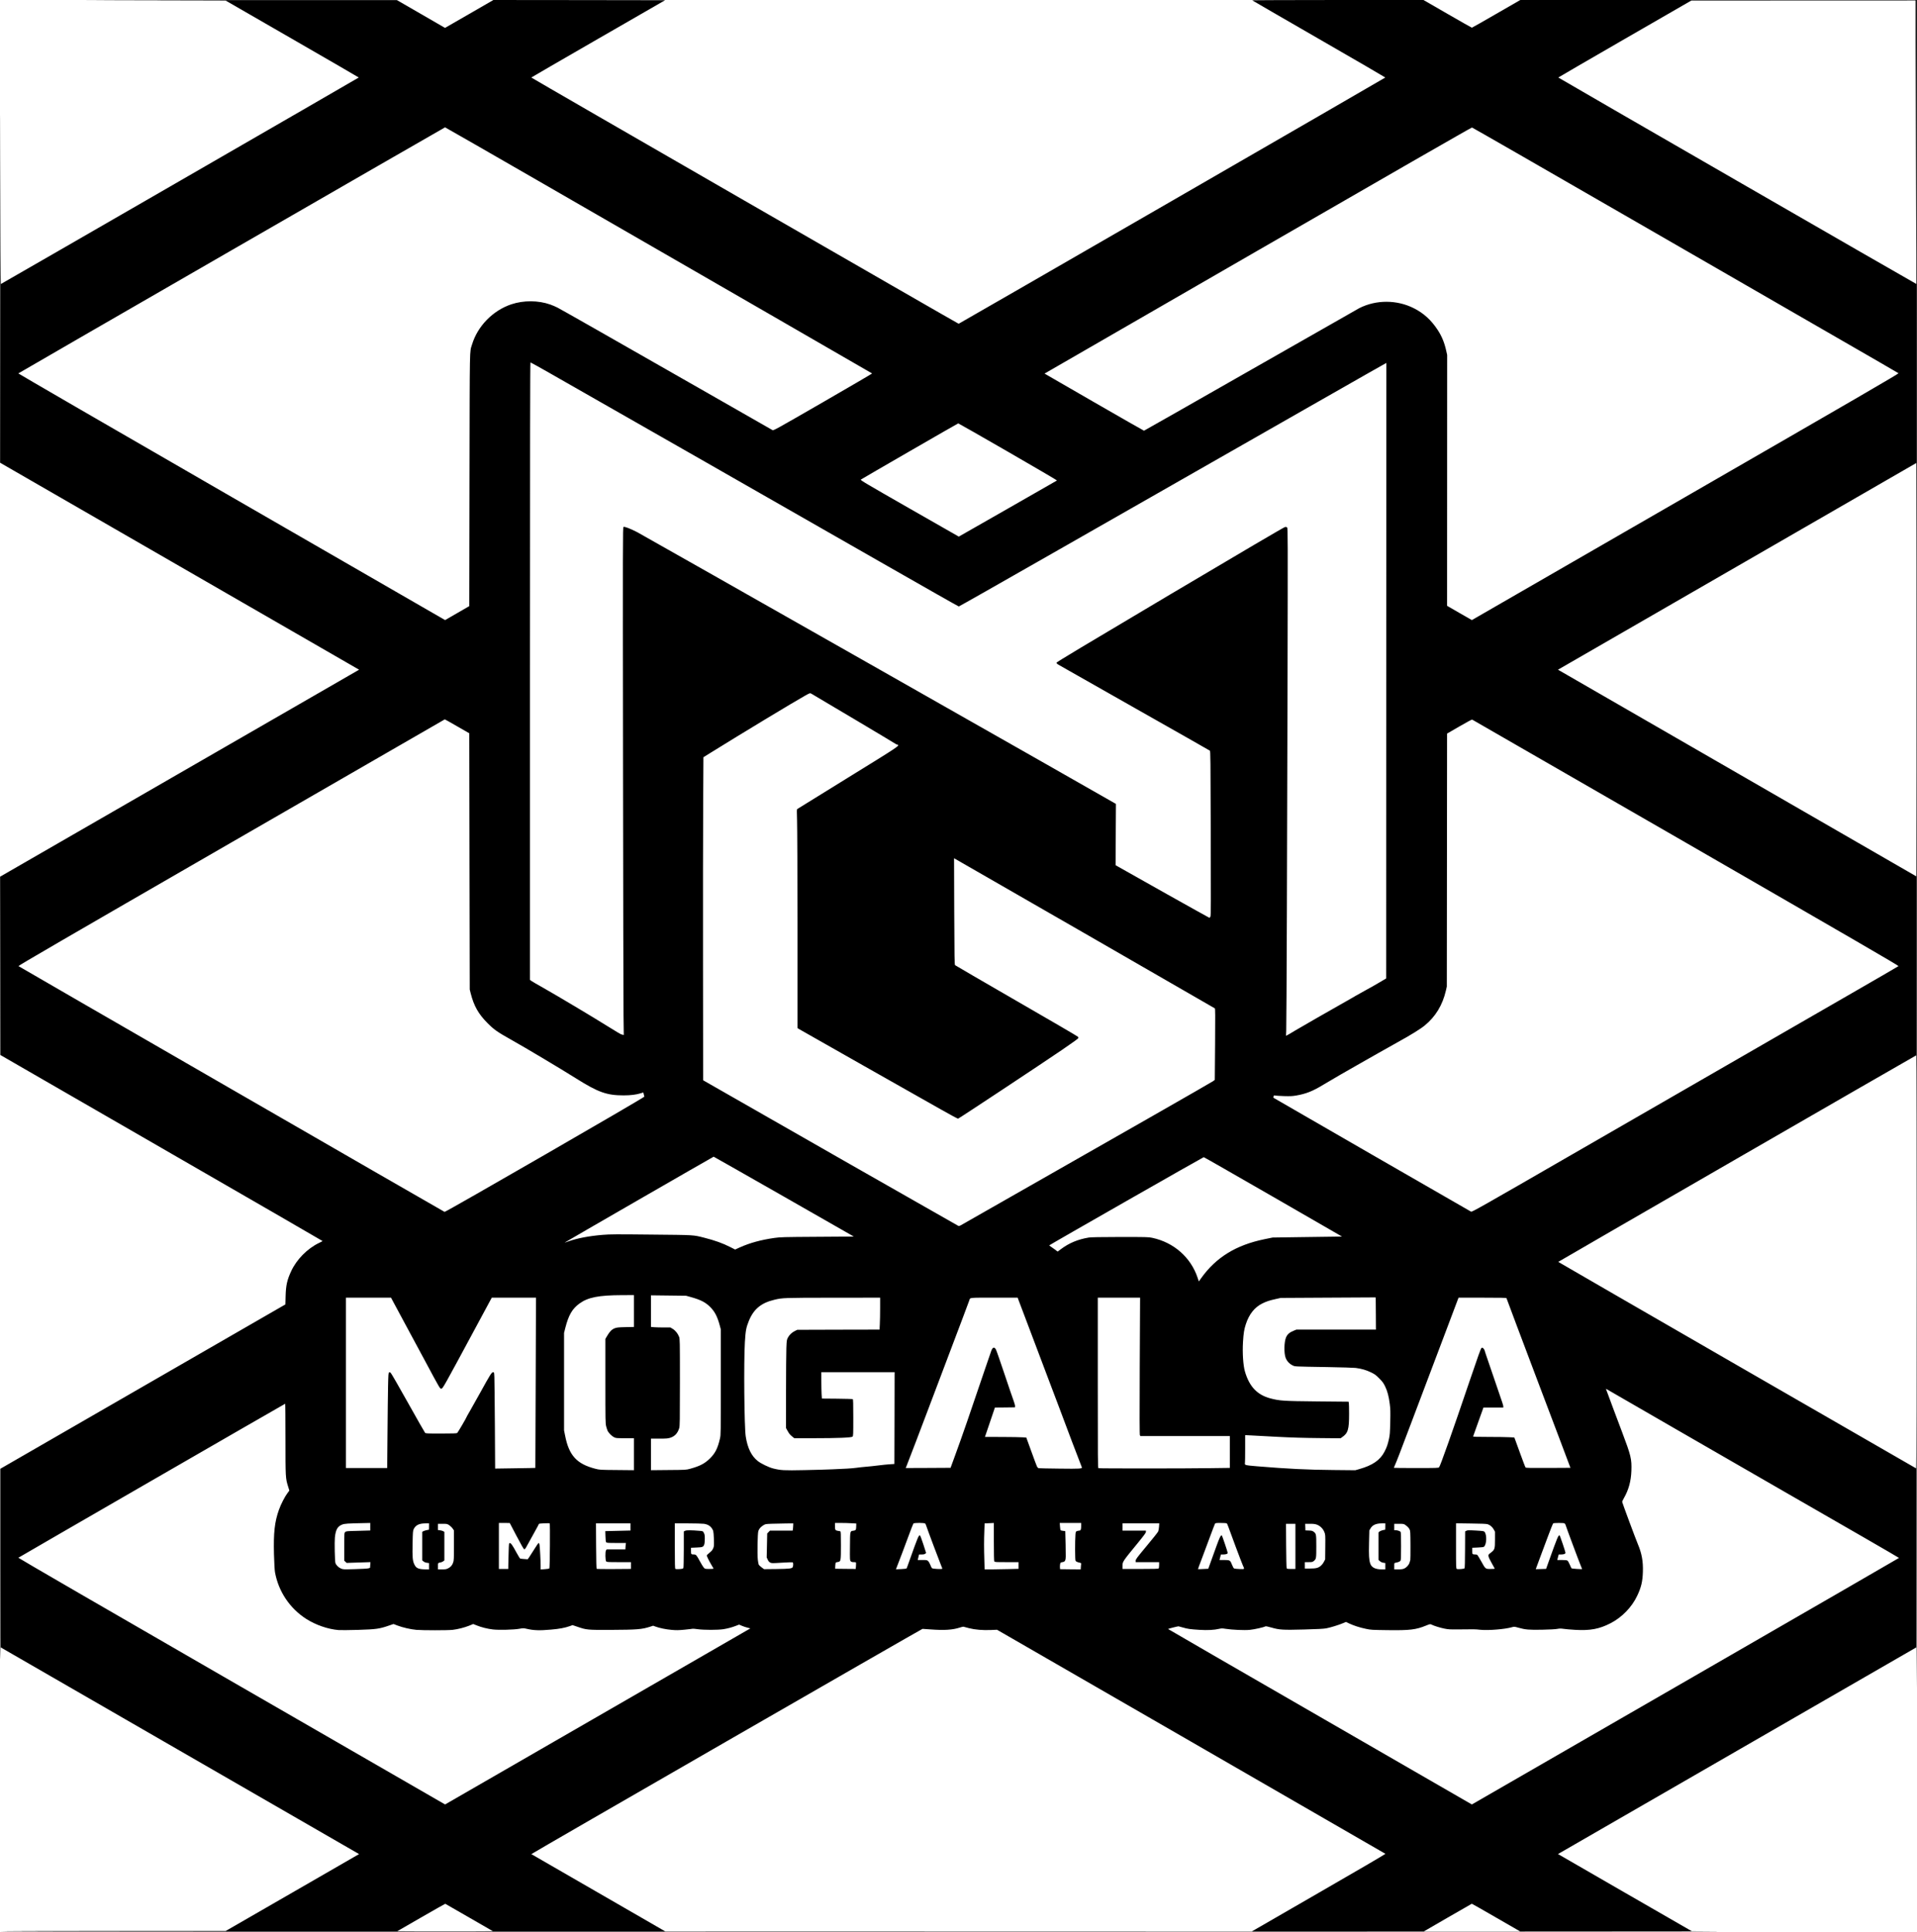 <?xml version="1.0" encoding="UTF-8" standalone="yes"?>
<svg version="1.0" xmlns="http://www.w3.org/2000/svg" width="1190.594mm" height="1200mm" viewBox="0 0 4500 4536" preserveAspectRatio="xMidYMid meet">
  <g transform="translate(0,4536) scale(0.1,-0.1)" fill="#000000" stroke="none">
    <path d="M3057 45350 l2241 -5 1561 -900 c859 -495 1561 -902 1561 -905 0 -5
-8380 -4841 -8401 -4848 -5 -2 -10 1180 -12 2980 -1 1854 -3 1060 -4 -2097
l-3 -5080 4214 -2430 4214 -2430 -52 -30 c-29 -16 -1926 -1110 -4214 -2430
l-4162 -2400 3 -2093 2 -2093 3782 -2182 c2081 -1200 3783 -2184 3783 -2187 0
-3 -36 -23 -79 -43 -278 -133 -532 -391 -659 -668 -94 -203 -122 -329 -129
-580 l-5 -197 -3347 -1930 -3346 -1930 0 -2353 c0 -1295 2 -2239 5 -2097 l5
256 4155 -2397 c2285 -1318 4178 -2410 4206 -2426 l51 -30 -1565 -903 -1565
-902 -2648 0 c-1759 0 -2649 -3 -2649 -10 0 -7 6848 -9 20528 -8 11290 1
20226 5 19857 8 l-670 5 -65 37 c-36 20 -743 427 -1571 905 l-1505 869 4205
2426 4206 2426 5 -916 c3 -505 6 8199 8 19341 l2 20257 -4656 0 -4655 0 -564
-325 c-309 -179 -567 -325 -573 -325 -5 0 -263 146 -573 325 l-563 325 -2015
0 c-1108 0 -2011 -4 -2005 -8 5 -5 710 -413 1567 -907 856 -493 1557 -901
1557 -905 0 -7 -9989 -5773 -10016 -5782 -10 -3 -10033 5773 -10033 5782 0 3
707 412 1570 910 l1571 905 -2015 3 -2016 2 -568 -328 -568 -327 -565 327
-565 326 -4250 -1 c-3397 -2 -3800 -3 -2008 -7z m41913 -972 c0 -535 5 -2032
10 -3327 5 -1295 8 -2356 6 -2358 -4 -5 -8405 4840 -8405 4847 0 3 703 411
1562 907 l1562 901 2633 1 2632 1 0 -972z m-32084 -3409 c1336 -771 3588
-2070 5004 -2886 1416 -817 2578 -1488 2582 -1492 3 -3 -516 -307 -1154 -675
-1143 -659 -1161 -669 -1187 -654 -14 9 -690 395 -1501 858 -2373 1356 -3465
1977 -3548 2019 -42 21 -116 53 -164 70 -284 100 -628 102 -918 5 -432 -145
-790 -512 -920 -942 -59 -196 -54 74 -60 -3176 l-5 -2968 -284 -164 -284 -164
-5013 2892 c-2758 1591 -5010 2896 -5006 2900 15 15 10007 5777 10018 5778 6
0 1104 -631 2440 -1401z m25239 -654 c1953 -1126 4198 -2421 4990 -2878 792
-456 1446 -835 1453 -841 10 -10 -1044 -622 -5002 -2904 l-5014 -2892 -291
167 -291 168 1 2945 1 2945 -22 99 c-41 189 -106 347 -204 494 -150 228 -325
387 -551 502 -401 204 -889 206 -1287 4 -27 -14 -1173 -667 -2546 -1451 -1374
-784 -2502 -1426 -2507 -1426 -6 0 -533 301 -1173 670 l-1162 671 5007 2890
c3005 1735 5016 2890 5028 2888 11 -2 1618 -924 3570 -2051z m-25211 -3722
c835 -475 5905 -3371 7749 -4427 1006 -575 1835 -1046 1844 -1046 8 0 951 535
2096 1189 5780 3300 7939 4532 7941 4529 0 -2 0 -3254 -2 -7228 l-2 -7225
-163 -96 c-89 -53 -227 -132 -307 -174 -80 -43 -190 -105 -245 -137 -55 -32
-107 -62 -115 -67 -8 -4 -94 -52 -190 -108 -96 -55 -359 -205 -585 -333 -225
-129 -468 -269 -539 -312 -71 -44 -146 -88 -168 -99 l-39 -20 5 123 c7 179 23
4376 31 8348 7 3258 7 3447 -10 3463 -13 13 -26 16 -53 11 -23 -4 -1022 -591
-2699 -1586 -2018 -1198 -2663 -1585 -2663 -1599 0 -11 16 -29 38 -42 20 -13
827 -471 1792 -1017 965 -546 1762 -999 1771 -1006 15 -13 16 -192 21 -1942 5
-1649 4 -1931 -8 -1954 -8 -16 -19 -28 -25 -28 -8 0 -1942 1084 -2148 1204
l-53 31 4 718 4 719 -20 13 c-98 62 -11099 6308 -11222 6371 -169 86 -290 132
-319 121 -16 -7 -17 -306 -11 -5505 3 -3023 9 -5706 12 -5961 l6 -463 -34 7
c-18 4 -44 14 -58 24 -14 10 -32 20 -41 23 -8 3 -119 71 -245 150 -331 208
-1206 730 -1504 898 -140 78 -270 154 -287 167 l-33 24 0 7250 c0 5364 3 7249
11 7249 6 0 215 -115 463 -257z m10747 -1840 c637 -368 1155 -671 1151 -675
-4 -4 -524 -302 -1156 -662 l-1149 -656 -1159 662 c-1033 591 -1156 664 -1141
677 27 20 2276 1319 2287 1320 5 1 531 -299 1167 -666z m21327 -7541 l-3
-2429 -3950 2279 c-2172 1253 -4065 2345 -4206 2426 l-255 147 4205 2426 4206
2427 3 -2423 c1 -1333 1 -3517 0 -4853z m-24948 1270 c531 -316 972 -580 980
-587 8 -7 27 -15 41 -19 74 -17 68 -21 -1157 -777 -645 -398 -1180 -729 -1188
-735 -13 -9 -14 -44 -6 -270 5 -142 10 -1297 10 -2566 l0 -2308 38 -24 c20
-13 692 -394 1492 -847 800 -452 1628 -921 1840 -1041 212 -121 392 -217 400
-215 26 7 1970 1294 2446 1619 277 190 371 258 378 275 3 7 -3 21 -12 31 -9
11 -658 390 -1442 842 -784 453 -1432 829 -1440 837 -13 12 -16 170 -20 1261
-3 686 -5 1248 -4 1250 1 2 5999 -3451 6122 -3525 10 -7 11 -166 6 -843 l-7
-836 -41 -31 c-38 -28 -2277 -1309 -4846 -2770 -575 -327 -1060 -604 -1079
-615 -19 -11 -42 -17 -50 -15 -12 3 -4828 2751 -5811 3316 l-185 106 -3 2690
c-2 1480 0 3186 4 3793 l6 1102 172 107 c699 435 1972 1204 2210 1336 118 66
119 66 150 50 17 -9 465 -274 996 -591z m-9310 -176 l285 -164 5 -3009 6
-3008 21 -85 c75 -299 184 -492 398 -705 156 -156 225 -204 565 -395 316 -177
1155 -677 1512 -902 520 -327 720 -398 1116 -398 164 0 295 16 404 50 l58 18
11 -42 c5 -22 12 -48 14 -56 5 -19 -4667 -2715 -4690 -2706 -26 9 -9989 5758
-10003 5771 -10 9 993 592 4995 2902 2754 1590 5010 2891 5013 2892 3 1 134
-73 290 -163z m28845 -2732 c3954 -2281 5003 -2890 4993 -2899 -7 -7 -562
-329 -1233 -715 -1223 -705 -2053 -1183 -6424 -3704 -2122 -1225 -2356 -1357
-2377 -1347 -22 10 -4635 2669 -4642 2676 -2 1 0 15 4 30 6 24 10 26 38 21 17
-4 111 -9 208 -13 141 -4 197 -2 278 12 234 39 397 103 645 255 147 90 620
363 890 515 110 61 292 165 405 230 113 65 315 179 450 253 295 162 534 309
633 391 255 207 421 481 499 819 l22 97 3 2970 3 2970 288 167 c158 91 293
165 300 162 6 -2 2264 -1303 5017 -2890z m5415 -9845 c0 -2881 -4 -4849 -9
-4847 -21 8 -8400 4843 -8401 4848 0 6 8391 4848 8403 4849 4 1 7 -2182 7
-4850z m-26589 1534 l1641 -938 -858 -6 c-811 -5 -867 -7 -1009 -27 -314 -45
-568 -115 -805 -220 l-114 -52 -106 54 c-184 94 -370 161 -625 225 -259 65
-206 62 -1235 72 -830 9 -969 8 -1140 -6 -320 -26 -609 -81 -812 -155 -45 -16
-82 -29 -84 -27 -3 3 3489 2017 3498 2017 4 0 746 -422 1649 -937z m11485 -5
l1617 -933 -194 -3 c-107 -1 -473 -6 -814 -11 l-620 -9 -196 -40 c-667 -138
-1133 -426 -1482 -914 l-55 -77 -27 82 c-158 481 -561 836 -1070 943 -83 18
-140 19 -750 19 -471 -1 -682 -5 -735 -13 -255 -42 -463 -128 -656 -273 l-77
-57 -61 47 c-34 25 -78 57 -99 70 -20 12 -37 26 -37 29 0 9 3611 2070 3627
2071 7 1 740 -419 1629 -931z m-15006 -2682 l0 -374 -197 -4 c-173 -4 -205 -8
-255 -27 -67 -26 -117 -77 -176 -178 l-42 -71 0 -990 c0 -947 1 -992 19 -1065
11 -42 27 -90 36 -108 27 -51 95 -119 147 -145 46 -23 55 -24 258 -24 l210 0
0 -376 0 -375 -402 4 c-400 3 -404 4 -508 31 -431 112 -613 310 -704 770 l-26
130 0 1144 0 1144 29 116 c77 304 166 456 338 578 197 142 449 191 991 193
l282 1 0 -374z m1340 327 c226 -63 340 -121 451 -232 108 -109 168 -224 225
-436 l24 -90 0 -1237 c0 -1207 0 -1239 -20 -1325 -53 -229 -110 -343 -230
-463 -123 -123 -238 -184 -467 -247 -98 -27 -99 -27 -510 -30 l-413 -4 0 370
0 371 195 0 c172 0 202 3 260 21 107 35 173 108 209 228 14 49 16 166 16 1072
0 993 -1 1020 -20 1071 -28 75 -87 148 -150 186 l-54 32 -152 0 c-83 0 -185 3
-227 6 l-77 7 0 371 0 371 412 -5 413 -5 115 -32z m16078 -385 l2 -378 -934 0
-933 0 -54 -22 c-109 -44 -155 -83 -189 -160 -46 -105 -52 -369 -10 -480 27
-74 87 -140 158 -175 66 -32 1 -29 832 -43 316 -5 611 -15 655 -20 136 -18
245 -49 355 -102 92 -45 116 -61 196 -142 77 -77 98 -106 138 -186 55 -112 88
-235 111 -420 15 -114 17 -180 11 -422 -6 -251 -9 -301 -30 -395 -32 -141 -49
-190 -104 -298 -102 -199 -281 -323 -592 -410 l-94 -27 -511 5 c-610 5 -1074
28 -1800 88 -275 23 -291 28 -280 74 3 11 5 163 5 339 l0 318 128 -6 c70 -4
348 -19 617 -33 343 -18 641 -27 992 -30 l502 -5 33 23 c143 97 168 181 168
554 0 122 -3 236 -6 252 l-6 30 -736 7 c-800 8 -876 13 -1100 71 -309 82 -494
277 -597 631 -42 145 -61 434 -46 689 13 214 27 299 67 422 77 236 205 397
389 488 95 47 165 70 309 102 l121 27 1070 6 c589 4 1090 6 1115 6 l45 -1 3
-377z m-23054 248 c36 -69 168 -313 292 -543 125 -230 329 -610 455 -845 335
-626 341 -637 371 -625 37 14 51 39 803 1435 l378 702 519 0 519 0 -7 -1997
c-4 -1099 -7 -1999 -8 -2000 -1 -1 -214 -6 -473 -9 l-471 -7 -6 1014 c-4 558
-9 1067 -12 1132 -6 116 -6 117 -30 117 -33 0 -68 -56 -299 -475 -104 -187
-219 -392 -256 -456 -38 -64 -69 -120 -69 -124 0 -14 -203 -360 -218 -372 -12
-10 -103 -13 -377 -13 -343 0 -363 1 -379 19 -10 10 -188 324 -397 697 -209
374 -391 690 -405 704 -19 20 -28 23 -42 14 -15 -10 -18 -42 -24 -330 -3 -175
-10 -678 -13 -1116 l-7 -798 -484 0 -484 0 0 2000 0 2000 529 0 529 0 66 -124z
m11416 -123 c0 -137 -3 -305 -7 -375 l-6 -128 -966 -2 -966 -3 -57 -28 c-71
-35 -130 -91 -165 -159 -25 -50 -27 -63 -34 -243 -4 -104 -8 -569 -8 -1033
l-1 -842 32 -58 c43 -78 62 -101 116 -144 l47 -38 460 0 c560 0 881 13 907 37
17 15 18 45 18 444 0 331 -3 430 -12 436 -7 4 -173 9 -369 11 l-356 3 -7 106
c-3 58 -6 198 -6 310 l0 203 860 0 860 0 -2 -1077 -3 -1078 -110 -7 c-60 -4
-180 -16 -265 -27 -85 -11 -216 -25 -290 -31 -74 -6 -178 -17 -230 -25 -52 -7
-151 -16 -220 -19 -69 -4 -219 -11 -335 -16 -115 -6 -414 -14 -664 -19 -486
-10 -552 -6 -733 39 -103 26 -284 114 -360 174 -150 119 -241 305 -283 578
-34 220 -48 1748 -20 2211 16 271 30 345 91 496 113 281 289 428 602 502 191
46 219 47 1380 48 l1102 1 0 -247z m3248 195 c11 -29 122 -323 247 -653 125
-330 330 -872 455 -1205 125 -333 245 -648 265 -700 20 -52 54 -142 75 -200
47 -131 367 -974 445 -1171 14 -36 -39 -39 -524 -33 -256 3 -476 7 -488 10
-13 2 -30 19 -39 36 -9 18 -70 179 -134 358 l-118 325 -88 6 c-49 4 -268 7
-486 8 l-397 1 117 345 117 345 235 2 235 3 3 26 c2 14 -13 70 -33 125 -21 54
-117 338 -215 630 -98 292 -187 549 -199 571 -37 74 -78 65 -111 -24 -12 -32
-70 -202 -130 -378 -383 -1133 -558 -1638 -718 -2075 l-108 -295 -526 -3 -527
-2 25 62 c35 84 375 978 484 1268 83 223 508 1346 830 2195 81 215 151 401
155 415 19 64 -17 60 586 60 l548 0 19 -52z m2847 -1552 c-5 -1186 -4 -1609 4
-1625 l12 -21 1049 0 1050 0 0 -373 0 -374 -457 -6 c-574 -9 -2606 -9 -2627
-1 -15 6 -16 192 -16 2005 l0 1999 496 0 497 0 -8 -1604z m8610 1592 c12 -38
386 -1031 759 -2018 234 -619 447 -1181 473 -1250 26 -69 97 -258 158 -420
l111 -295 -520 -3 c-417 -2 -523 0 -533 11 -7 7 -58 139 -113 292 -56 154
-112 310 -126 346 l-25 66 -112 6 c-62 4 -280 7 -486 7 -294 0 -372 3 -369 13
2 6 58 162 123 345 l119 332 233 0 233 0 0 24 c0 30 0 29 -203 621 -232 677
-225 657 -232 688 -3 16 -17 40 -31 54 -22 22 -27 23 -46 11 -16 -11 -81 -192
-273 -758 -409 -1208 -693 -2010 -722 -2042 -15 -17 -54 -18 -540 -18 -287 0
-523 2 -523 5 0 2 12 30 26 62 48 109 106 259 394 1023 159 421 350 927 425
1125 75 198 253 668 395 1045 142 377 263 697 269 713 l11 27 560 0 c440 0
562 -3 565 -12z m3900 -3031 c825 -475 1997 -1151 2605 -1502 608 -350 1466
-845 1907 -1098 441 -254 802 -465 803 -468 0 -3 -2256 -1306 -5014 -2897
l-5014 -2892 -3566 2058 c-1961 1131 -3566 2059 -3566 2062 0 6 227 64 245 63
6 0 50 -12 99 -27 115 -34 174 -42 392 -56 190 -12 346 -4 469 25 48 11 72 11
139 0 158 -25 453 -38 577 -25 108 11 318 58 359 80 15 8 49 2 142 -25 194
-56 271 -60 769 -47 301 8 460 16 519 27 95 17 301 80 400 123 l65 28 81 -38
c108 -50 241 -93 388 -124 115 -25 141 -26 509 -31 522 -7 666 10 905 108 86
35 97 37 121 25 57 -30 205 -76 308 -97 96 -19 133 -21 338 -19 368 5 374 5
500 -8 194 -20 586 12 752 61 48 14 55 14 149 -13 163 -46 250 -53 560 -47
166 3 307 11 349 19 55 10 86 11 145 2 41 -7 165 -17 275 -24 357 -21 571 20
836 157 265 137 497 376 623 644 94 199 126 333 133 565 8 241 -27 432 -117
644 -50 117 -370 980 -370 996 0 8 20 50 44 92 109 191 164 394 173 633 10
280 -8 356 -218 912 -88 232 -180 476 -204 542 -24 66 -73 198 -109 294 -36
95 -66 175 -66 178 0 3 15 -4 33 -15 17 -11 707 -409 1532 -885z m-32565 -274
c0 -908 1 -922 61 -1116 l30 -97 -40 -53 c-66 -88 -159 -268 -205 -399 -101
-283 -129 -539 -116 -1043 6 -220 15 -369 24 -423 81 -450 347 -848 733 -1095
222 -142 511 -242 758 -262 44 -4 250 -2 458 4 424 13 502 24 722 100 l111 38
89 -34 c125 -48 312 -91 446 -103 147 -13 737 -13 854 0 121 14 277 54 390 99
l92 38 83 -33 c109 -44 253 -80 381 -95 138 -16 491 -7 619 16 88 16 100 16
165 1 175 -40 304 -45 582 -20 191 16 327 42 436 81 l67 24 118 -40 c209 -72
235 -74 772 -72 623 3 738 12 931 75 l71 23 51 -19 c92 -35 250 -68 384 -79
112 -10 160 -9 305 5 95 10 180 19 188 22 9 2 63 -3 120 -11 141 -20 474 -20
600 0 105 17 199 42 302 82 l68 26 65 -28 c35 -15 95 -35 132 -44 l67 -17
-115 -66 c-63 -37 -1675 -967 -3583 -2067 l-3469 -2001 -5013 2892 c-2918
1683 -5010 2896 -5005 2901 11 11 6253 3615 6264 3616 4 1 7 -371 7 -826z
m1990 -2062 l0 -88 -282 -8 c-268 -6 -284 -8 -305 -28 -23 -20 -23 -21 -23
-347 l0 -326 28 -26 27 -26 240 8 c132 5 258 9 280 9 l40 1 -5 -67 -5 -67 -40
-12 c-22 -6 -162 -14 -316 -18 -271 -8 -277 -7 -327 14 -59 26 -115 82 -130
131 -14 48 -23 487 -12 600 19 181 62 259 168 300 58 24 118 28 570 37 l92 2
0 -89z m3436 -219 c118 -224 166 -308 180 -310 15 -2 30 18 68 90 27 51 100
184 163 295 62 111 113 206 113 211 0 11 240 22 253 11 12 -9 4 -1046 -8
-1057 -5 -6 -54 -13 -107 -17 l-98 -7 0 94 c0 111 -17 426 -26 486 -4 25 -12
42 -20 42 -7 0 -50 -61 -96 -136 -46 -75 -101 -161 -122 -191 l-39 -56 -81 6
c-45 3 -88 8 -96 11 -8 4 -44 61 -80 128 -98 182 -138 240 -164 236 -20 -3
-21 -8 -27 -213 -3 -115 -7 -252 -8 -302 l-1 -93 -110 0 -110 0 0 540 0 540
128 0 127 -1 161 -307z m7862 301 l112 -6 -1 -51 c-2 -100 -8 -110 -63 -118
-84 -12 -81 5 -84 -368 -3 -320 -2 -330 18 -350 15 -15 33 -20 69 -20 28 0 52
-3 54 -7 3 -5 2 -41 0 -81 l-6 -72 -241 2 -241 3 2 69 c2 39 8 73 14 77 7 4
29 10 51 13 66 11 68 25 68 395 0 261 -2 320 -14 324 -7 3 -34 9 -60 12 -58 9
-66 23 -66 114 l0 71 138 0 c75 0 188 -3 250 -7z m1732 -8 c6 -8 18 -33 25
-57 20 -65 320 -865 349 -931 14 -32 26 -63 26 -70 0 -17 -221 -7 -242 11 -9
7 -26 40 -38 74 -12 34 -35 75 -51 90 -27 27 -30 28 -137 28 l-109 0 15 65 16
65 62 0 c44 0 68 5 83 18 l21 17 -67 208 c-37 114 -72 207 -79 207 -31 0 -48
-40 -244 -591 -34 -98 -65 -181 -69 -187 -3 -5 -61 -12 -128 -15 l-122 -5 20
51 c54 136 191 499 280 741 54 148 104 275 110 282 17 21 262 20 279 -1z
m1610 -426 c0 -284 4 -447 10 -460 10 -18 24 -19 290 -19 l280 0 0 -78 0 -79
-232 -6 c-128 -4 -308 -7 -399 -7 l-166 0 -6 218 c-9 274 -9 471 0 689 l6 172
81 4 c45 1 93 4 109 5 l27 2 0 -441z m2050 370 c0 -81 -11 -109 -44 -109 -13
0 -37 -5 -53 -11 -30 -10 -31 -13 -37 -82 -12 -148 -11 -591 2 -614 11 -20 39
-33 106 -48 28 -6 29 -7 22 -58 -3 -29 -6 -62 -6 -75 l0 -22 -242 2 -243 3 -3
35 c-2 19 -1 54 3 77 5 33 11 44 28 47 76 16 78 17 94 53 13 32 14 81 8 359
l-8 322 -53 7 c-30 3 -56 10 -59 15 -3 5 -8 45 -12 89 l-6 81 252 0 251 0 0
-71z m3417 63 c7 -5 26 -46 42 -93 45 -131 306 -827 334 -889 46 -103 52 -95
-70 -92 -59 2 -117 8 -129 12 -15 6 -30 31 -50 81 -43 114 -51 119 -185 119
l-111 0 6 28 c4 15 12 44 17 65 l10 37 62 0 c58 1 97 15 97 36 0 24 -132 414
-140 414 -26 0 -52 -54 -125 -256 -43 -120 -104 -289 -135 -374 l-56 -155
-119 -6 c-66 -4 -121 -5 -123 -4 -2 2 40 117 94 256 53 140 141 375 195 523
55 147 104 277 110 287 9 17 22 19 137 19 70 0 133 -4 139 -8z m7937 -8 c9 -8
19 -27 22 -42 9 -36 302 -823 348 -934 20 -48 36 -88 36 -90 0 -8 -240 8 -248
17 -6 6 -24 45 -42 88 -18 42 -42 84 -53 92 -16 11 -50 15 -130 15 l-109 0 6
28 c4 15 12 44 17 65 l10 37 62 0 c62 1 97 15 97 40 0 22 -131 410 -139 410
-32 0 -49 -41 -253 -611 l-63 -177 -120 -4 c-66 -3 -121 -4 -123 -3 -1 1 39
110 89 241 50 131 140 371 199 533 60 162 115 298 122 302 7 5 68 9 135 9 97
0 125 -3 137 -16z m-26664 -69 c0 -41 -2 -75 -4 -75 -26 0 -115 -24 -133 -35
l-23 -15 0 -334 0 -334 30 -25 c18 -16 48 -28 80 -32 l50 -7 0 -75 0 -75 -108
3 c-143 5 -194 29 -234 110 -44 87 -51 169 -44 498 5 266 8 299 26 336 45 94
127 134 273 135 l87 0 0 -75z m4730 -9 l0 -84 -296 -7 -296 -7 4 -123 c2 -85
7 -127 17 -138 12 -15 42 -17 239 -17 l225 0 -7 -52 c-3 -29 -6 -63 -6 -75 l0
-23 -220 0 -220 0 -16 -25 c-20 -31 -17 -232 5 -258 12 -15 46 -17 297 -17
l284 0 0 -79 0 -80 -397 -3 c-219 -2 -402 1 -408 5 -6 5 -11 200 -13 537 l-3
530 406 0 405 0 0 -84z m1725 74 c109 -16 177 -68 216 -165 6 -17 14 -103 17
-195 4 -155 3 -169 -18 -218 -17 -40 -38 -64 -86 -102 -35 -28 -64 -56 -64
-63 0 -19 57 -134 110 -223 28 -45 50 -85 50 -88 0 -3 -45 -6 -101 -6 -98 0
-102 1 -127 29 -15 16 -56 82 -91 147 -79 148 -93 164 -142 164 -66 0 -69 4
-69 85 l0 72 131 6 c146 6 159 12 181 76 7 20 12 79 12 131 0 77 -4 103 -22
136 -21 42 -22 42 -89 48 -207 18 -319 18 -351 2 l-31 -16 0 -420 c-1 -254 -4
-428 -10 -439 -8 -14 -27 -19 -93 -24 -51 -3 -88 -1 -95 5 -10 8 -13 127 -13
539 l0 529 308 0 c169 0 338 -5 377 -10z m2095 -29 c0 -21 -3 -59 -6 -85 l-7
-46 -266 0 -267 0 -32 -33 -33 -34 -6 -282 -6 -281 24 -51 c16 -36 33 -56 59
-69 33 -17 47 -17 273 -3 131 8 244 12 252 9 16 -6 19 -60 6 -106 -11 -40 -67
-48 -388 -52 l-289 -3 -57 43 c-31 23 -61 51 -66 61 -6 10 -16 63 -22 117 -15
125 -6 623 12 674 18 53 52 94 111 131 52 34 53 34 203 40 82 3 230 6 328 7
l177 2 0 -39z m8588 -39 c-3 -42 -12 -93 -20 -112 -8 -19 -130 -173 -272 -342
-228 -274 -256 -311 -256 -343 l0 -35 275 0 275 0 0 -68 c0 -40 -5 -73 -12
-80 -9 -9 -118 -12 -430 -12 l-418 0 0 68 c0 103 -1 102 359 541 149 183 191
240 191 262 l0 29 -275 0 -275 0 0 85 0 85 431 0 432 0 -5 -78z m5312 3 c0
-41 -2 -75 -4 -75 -35 0 -115 -25 -133 -42 l-23 -21 0 -323 0 -322 34 -30 c22
-19 50 -32 80 -36 l46 -7 0 -75 0 -74 -83 0 c-152 0 -241 45 -271 138 -29 89
-35 191 -28 487 l7 290 28 48 c47 80 129 116 265 117 l82 0 0 -75z m2401 56
c58 -18 112 -64 144 -122 l30 -54 0 -185 c0 -220 -6 -239 -99 -309 -57 -43
-58 -45 -53 -84 3 -23 34 -89 76 -162 39 -68 71 -126 71 -129 0 -3 -45 -6
-100 -6 -123 0 -116 -6 -224 189 -42 76 -84 142 -92 145 -9 3 -28 6 -42 6 -67
0 -72 6 -72 85 l0 72 131 6 c81 3 136 10 145 18 62 52 72 272 16 347 -17 22
-28 23 -208 34 -166 9 -194 8 -220 -5 l-30 -16 -2 -426 c-1 -282 -5 -431 -12
-439 -13 -17 -157 -28 -182 -15 -17 9 -18 38 -18 540 l0 531 353 -5 c228 -2
365 -8 388 -16z m-24379 -22 c27 -18 63 -52 81 -78 l32 -46 0 -350 c0 -314 -2
-355 -18 -403 -24 -68 -58 -107 -118 -137 -41 -21 -62 -25 -144 -25 l-95 0 0
74 c0 81 -3 77 67 91 18 3 44 15 58 26 l25 20 0 334 0 335 -24 15 c-13 9 -47
18 -75 22 l-51 6 0 73 0 74 107 0 c102 0 108 -1 155 -31z m19868 -499 l0 -530
-99 0 c-84 0 -100 3 -107 18 -5 9 -10 248 -12 530 l-3 512 110 0 111 0 0 -530z
m507 509 c76 -29 143 -96 173 -175 23 -58 24 -65 21 -349 l-3 -290 -29 -56
c-15 -31 -47 -73 -70 -92 -62 -54 -113 -67 -256 -67 l-123 0 0 75 0 75 89 0
c82 0 92 2 121 26 59 50 60 58 60 344 0 288 -2 297 -63 344 -27 21 -45 26
-112 28 l-80 3 -3 78 -3 77 110 0 c88 0 122 -4 168 -21z m2066 -1 c53 -36 88
-71 107 -109 17 -32 19 -67 21 -370 1 -184 -1 -341 -4 -349 -3 -8 -11 -34 -17
-58 -14 -55 -72 -119 -128 -143 -32 -14 -68 -19 -138 -19 l-94 0 0 75 c0 73 0
75 28 80 72 15 103 27 117 48 13 18 15 70 15 342 0 242 -3 325 -12 337 -14 18
-77 38 -120 38 l-28 0 0 75 0 75 111 0 c97 0 115 -3 142 -22z m-10235 -2429
c142 -36 323 -51 512 -43 l145 6 4555 -2627 c2505 -1445 4559 -2630 4563
-2634 4 -5 -699 -416 -1564 -914 l-1571 -907 -6887 0 -6886 0 -1570 906 c-863
498 -1571 907 -1573 908 -7 7 9166 5290 9183 5289 11 0 97 -6 190 -13 322 -24
517 -12 690 45 39 13 77 21 85 18 8 -3 66 -18 128 -34z m-11735 -6794 l555
-320 -559 -3 c-307 -1 -812 -1 -1121 0 l-562 3 560 323 c307 177 562 321 565
320 4 -2 257 -147 562 -323z m24107 0 l564 -325 -1129 0 -1129 0 559 324 c308
178 563 325 566 325 3 1 259 -145 569 -324z"/>
  </g>
</svg>